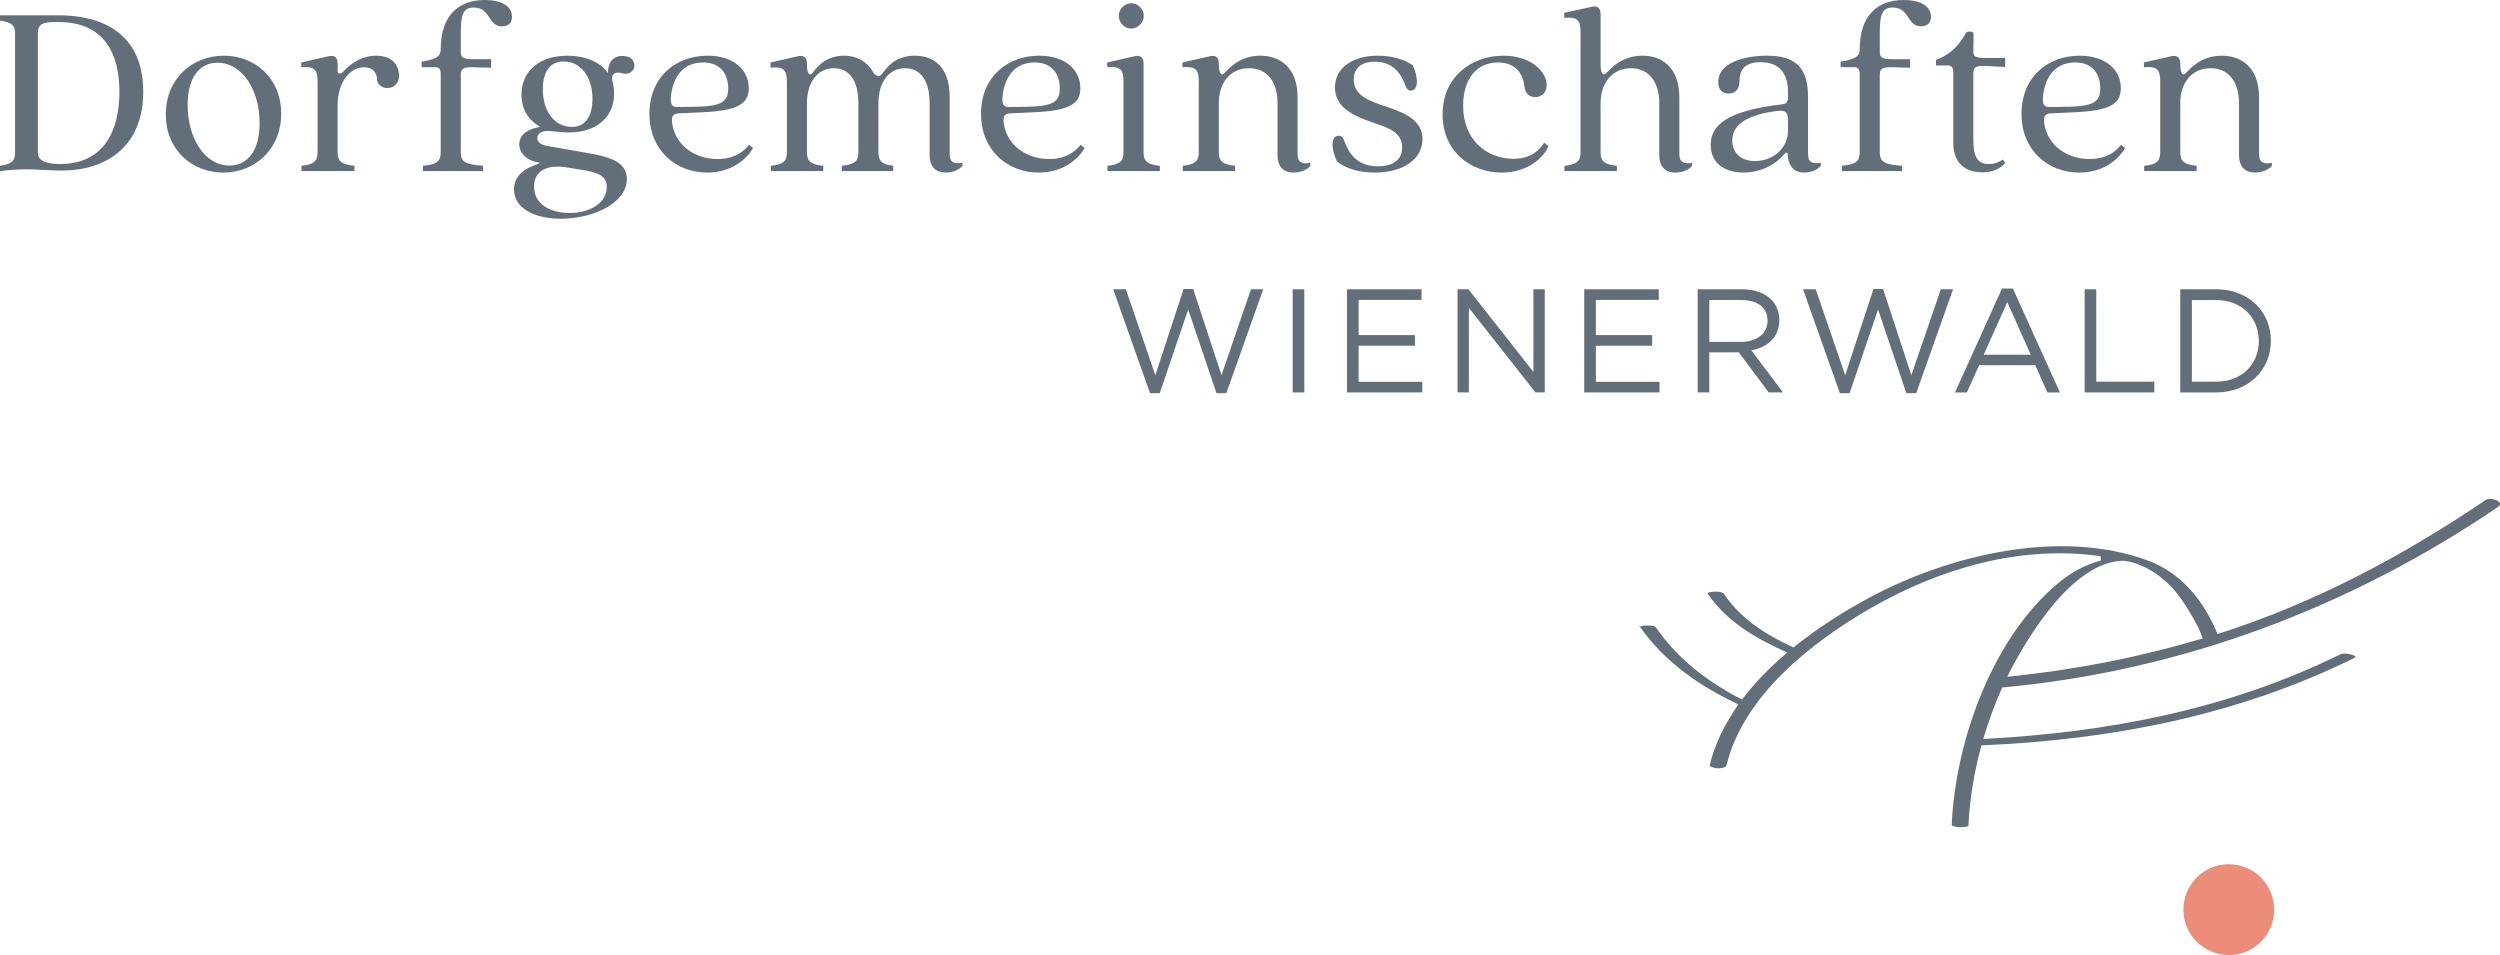 <?xml version="1.0" encoding="UTF-8"?> <svg xmlns="http://www.w3.org/2000/svg" id="Ebene_1" viewBox="0 0 546.281 208.685"><defs><style>.cls-1{fill:#eb8d78;}.cls-2{fill-rule:evenodd;}.cls-2,.cls-3{fill:#626f7a;}</style></defs><path class="cls-2" d="m13.1,35.847c-2.192,0-4.823-.384-4.823-2.412V7.181c0-1.919,1.206-2.357,3.398-2.357h1.206c9.866,0,13.209,6.851,13.209,15.238,0,8.44-3.343,15.785-12.99,15.785m-13.1,1.535c2.303-.274,4.056-.384,5.646-.384,2.302,0,5.7.274,7.838.274,9.537,0,17.814-5.097,17.814-17.21C31.298,7.235,22.254,3.344,12.826,3.344H0v1.15c2.193.384,3.289.768,3.289,2.741v26.2c0,2.028-1.096,2.412-3.289,2.796v1.151Z"></path><path class="cls-2" d="m50.153,36.176c-5.481,0-9.153-6.083-9.153-13.209,0-6.249,2.741-9.264,6.522-9.264,5.481,0,9.209,6.085,9.209,13.155,0,6.304-2.796,9.318-6.578,9.318m-1.37,1.535c6.796,0,12.662-4.988,12.662-12.881s-5.866-12.662-12.498-12.662c-6.852,0-12.716,4.934-12.716,12.827s5.864,12.716,12.552,12.716Z"></path><path class="cls-3" d="m65.883,37.382h11.565v-1.151c-2.74-.274-3.672-.932-3.672-2.905v-10.25c0-5.152,2.685-8.386,5.81-8.386,1.809,0,2.795,1.206,2.795,2.631,0,.986.878,1.919,2.303,1.919s2.521-1.097,2.521-2.687c0-1.479-.767-4.385-5.043-4.385-3.946,0-6.523,2.796-7.235,3.563-.658.603-1.151.329-1.151-.273v-1.535c0-1.371-.713-1.919-1.919-1.645l-6.029,1.37v1.042c3.069-.275,3.563.712,3.563,3.179v15.457c0,1.973-.932,2.631-3.508,2.905v1.151"></path><path class="cls-3" d="m92.411,37.382h13.155v-1.151c-3.947-.274-4.878-.932-4.878-2.905v-16.937c0-1.371.493-1.754,2.85-1.699l3.782.109v-1.863h-3.782c-2.357,0-2.85-.329-2.85-1.7v-3.836c0-3.672.274-5.755,2.796-5.755,3.782,0,3.123,4.111,6.193,4.111,1.041,0,2.193-.44,2.193-2.084,0-2.411-2.412-3.672-5.92-3.672-5.865,0-9.647,3.508-9.647,10.744,0,1.754-1.315,2.246-4.166,2.74v1.206h2.96c.767,0,1.206.274,1.206,1.59v17.046c0,1.973-.932,2.631-3.892,2.905v1.151"></path><path class="cls-2" d="m124.477,46.537c-4.386,0-7.784-2.029-7.784-5.756,0-2.96,2.138-5.152,7.728-4.111l3.673.603c3.069.603,4.495,1.425,4.495,3.563,0,3.453-3.563,5.701-8.112,5.701m.493-18.801c-3.891,0-6.358-3.563-6.358-8.222,0-3.124,1.096-6.084,4.549-6.084,3.837,0,6.304,3.507,6.304,8.167,0,3.124-1.097,6.139-4.495,6.139Zm-2.412,20.061c7.071,0,14.416-3.453,14.416-8.661,0-3.453-3.124-4.768-8.277-5.645l-8.769-1.535c-1.535-.219-2.522-.768-2.522-1.754,0-.877.712-1.59,2.192-1.59,1.261,0,2.741.329,4.714.329,6.084,0,9.866-3.398,9.866-8.386,0-.877-.055-1.754-.328-2.631-.493-1.644.548-2.412,2.082-1.918,1.261.384,2.686-.219,2.686-1.754,0-1.206-.986-2.028-2.576-2.028-2.411,0-3.233,1.809-3.179,3.782-1.7-2.522-5.098-3.838-8.825-3.838-6.358,0-10.085,3.509-10.085,8.497,0,3.289,1.534,5.59,4.11,7.071-3.069.438-4.604,1.918-4.604,3.782,0,1.918,1.7,3.562,4.057,3.946,2.247.329-5.208.603-5.208,5.92,0,4.111,4.495,6.413,10.25,6.413Z"></path><path class="cls-2" d="m148.374,23.381c-1.37.056-1.973-.219-1.754-2.461.494-4.374,2.851-7.271,7.016-7.271,3.892,0,5.481,2.624,5.481,5.685,0,2.953-1.534,3.828-6.742,3.992l-4.001.055m6.139,14.33c5.81,0,8.989-3.453,10.031-5.372l-.877-.713c-1.863,2.412-4.44,3.125-6.852,3.125-4.878,0-9.154-2.85-9.921-7.675-.219-1.425,0-2.248,1.371-2.303l4.878-.221c7.783-.335,10.469-1.664,10.469-5.272,0-4.1-3.398-7.112-8.989-7.112-6.906,0-12.717,4.597-12.717,12.715,0,7.95,5.755,12.828,12.607,12.828Z"></path><path class="cls-3" d="m206.639,37.711c1.48,0,3.014-.603,3.671-1.479v-.659c-1.588.275-2.794.055-2.794-1.863v-12.607c0-6.413-3.454-8.935-7.619-8.935-4.494,0-6.359,2.906-7.071,3.892-.713.932-1.535.603-2.137-.438-1.426-2.411-3.728-3.454-6.25-3.454-4.384,0-6.193,2.96-6.906,3.782-.767.823-1.205.056-1.205-2.027,0-1.371-.713-1.919-1.919-1.644l-6.03,1.37v1.151c3.07-.329,3.563.712,3.563,3.124v15.402c0,1.974-.932,2.631-3.507,2.906v1.15h11.455v-1.15c-2.631-.275-3.562-.932-3.562-2.906v-10.798c0-4.494,2.302-7.619,5.864-7.619,3.672,0,5.372,3.125,5.372,7.619v10.798c0,1.974-.932,2.631-3.617,2.906v1.15h11.236v-1.15c-2.302-.275-3.234-.932-3.234-2.906v-10.798c0-4.494,2.247-7.619,5.81-7.619,3.673,0,5.372,3.125,5.372,7.619v11.291c0,2.796,1.48,3.892,3.508,3.892"></path><path class="cls-2" d="m220.834,23.381c-1.37.056-1.973-.219-1.754-2.461.494-4.374,2.851-7.271,7.017-7.271,3.891,0,5.48,2.624,5.48,5.685,0,2.953-1.535,3.828-6.742,3.992l-4.001.055m6.139,14.33c5.81,0,8.989-3.453,10.031-5.372l-.877-.713c-1.864,2.412-4.44,3.125-6.851,3.125-4.879,0-9.154-2.85-9.922-7.675-.219-1.425,0-2.248,1.371-2.303l4.878-.221c7.783-.335,10.469-1.664,10.469-5.272,0-4.1-3.399-7.112-8.99-7.112-6.905,0-12.716,4.597-12.716,12.715,0,7.95,5.756,12.828,12.607,12.828Z"></path><path class="cls-2" d="m241.991,37.382h11.455v-1.151c-2.631-.274-3.562-.932-3.562-2.906V13.867c0-1.315-.713-1.863-1.919-1.589l-6.029,1.37v1.042c3.069-.275,3.563.712,3.563,3.178v15.457c0,1.974-.932,2.632-3.508,2.906v1.151m5.207-31.133c1.425,0,2.741-1.316,2.741-2.796s-1.316-2.741-2.741-2.741c-1.48,0-2.741,1.261-2.741,2.741s1.261,2.796,2.741,2.796Z"></path><path class="cls-3" d="m282.661,37.711c1.48,0,3.015-.603,3.673-1.479v-.659c-1.59.33-2.796.055-2.796-1.863v-12.443c0-6.577-3.892-9.099-8.167-9.099-4.604,0-7.071,3.015-7.784,3.782-.767.768-1.26.056-1.26-2.027,0-1.371-.713-1.919-1.919-1.644l-6.029,1.37v1.041c3.069-.274,3.563.713,3.563,3.179v15.457c0,1.974-.932,2.631-3.508,2.906v1.15h11.456v-1.15c-2.632-.275-3.563-.932-3.563-2.906v-10.798c0-4.494,2.522-7.619,6.632-7.619,4.057,0,6.195,3.125,6.195,7.619v11.291c0,2.796,1.479,3.892,3.507,3.892"></path><path class="cls-3" d="m300.419,37.711c6.084,0,10.414-2.85,10.414-7.345,0-4.768-5.262-6.139-9.263-7.509-3.344-1.206-5.755-2.412-5.755-5.536,0-2.412,1.644-3.837,4.604-3.837,3.07,0,5.371,1.535,6.687,5.207.274.768.603,1.097,1.15,1.097,1.81,0,1.646-3.015.439-5.536-1.753-1.206-4.44-2.084-7.564-2.084-5.645,0-9.427,2.687-9.427,6.962s3.946,6.139,7.893,7.509c3.398,1.206,6.796,2.028,6.796,5.591,0,2.521-1.808,4.111-5.262,4.111-3.781,0-6.029-1.809-7.4-5.591-.273-.767-.657-1.096-1.205-1.096-1.809,0-1.644,3.069-.384,5.591,1.699,1.48,4.659,2.466,8.277,2.466"></path><path class="cls-3" d="m328.154,37.711c5.809,0,9.263-3.453,10.195-5.755l-.932-.768c-1.809,2.796-4.276,3.509-6.687,3.509-6.029,0-11.017-4.276-11.017-11.565,0-5.976,3.015-9.483,7.619-9.483,4.055,0,5.48,2.741,5.755,5.152.164,1.699,1.151,2.412,2.411,2.412,1.48,0,2.468-1.097,2.468-2.631,0-2.905-3.399-6.414-9.429-6.414-7.016,0-13.319,4.605-13.319,12.827,0,8.002,6.029,12.716,12.936,12.716"></path><path class="cls-3" d="m366.083,37.711c1.48,0,3.015-.603,3.672-1.479v-.659c-1.589.275-2.795.055-2.795-1.863v-12.443c0-6.577-3.892-9.099-8.002-9.099-4.769,0-7.126,3.015-7.948,3.782-.767.768-1.261.056-1.261-2.027V3.015c0-1.26-.712-1.809-1.918-1.534l-6.03,1.315v1.096c3.07-.274,3.563.712,3.563,3.124v26.31c0,1.974-.931,2.631-3.507,2.906v1.15h11.455v-1.15c-2.631-.275-3.563-.932-3.563-2.906v-10.798c0-4.494,2.631-7.619,6.633-7.619s6.193,3.125,6.193,7.619v11.291c0,2.796,1.48,3.892,3.508,3.892"></path><path class="cls-2" d="m383.513,35.19c-3.454,0-4.988-2.083-4.988-4.494,0-2.632,1.809-5.482,9.976-6.469,1.863-.219,2.192.603,2.192,1.865v2.52c0,3.782-3.289,6.578-7.18,6.578m-2.576,2.521c3.453,0,6.906-1.535,8.934-4.001.384-.493.822-.493.768,0,.109,2.795,1.589,4.001,3.562,4.001,1.48,0,3.015-.603,3.672-1.479v-.659c-1.589.275-2.795.055-2.795-1.863v-12.552c0-6.084-2.412-8.99-8.934-8.99-5.153,0-10.689,1.59-10.689,5.756,0,1.48.768,2.521,2.248,2.521s2.412-.932,2.412-2.849c0-2.577,1.425-4.003,4.604-4.003,4.165,0,5.974,2.577,5.974,6.414v1.315c0,1.097-.494,1.426-1.315,1.48-12.223,1.425-15.567,4.659-15.567,8.88,0,4.275,3.453,6.029,7.126,6.029Z"></path><path class="cls-3" d="m402.477,37.382h13.155v-1.151c-3.947-.274-4.878-.932-4.878-2.905v-16.937c0-1.371.493-1.754,2.85-1.699l3.782.109v-1.863h-3.782c-2.357,0-2.85-.329-2.85-1.7v-3.836c0-3.673.274-5.755,2.796-5.755,3.782,0,3.124,4.111,6.193,4.111,1.041,0,2.193-.44,2.193-2.084,0-2.411-2.412-3.672-5.92-3.672-5.865,0-9.647,3.508-9.647,10.744,0,1.754-1.315,2.246-4.165,2.74v1.206h2.959c.767,0,1.206.274,1.206,1.589v17.047c0,1.973-.932,2.631-3.892,2.905v1.151"></path><path class="cls-3" d="m433.172,37.656c2.576,0,3.947-.932,4.988-2.028l-.493-.768c-.932.603-1.864.987-3.07.987-2.741,0-3.398-2.028-3.398-5.262v-14.471c0-1.369.384-1.808,2.741-1.699l4.22.22v-1.974h-4.22c-2.357,0-2.741-.328-2.741-1.425l.054-3.782c0-.329-.219-.548-.548-.548h-.493c-.273,0-.548.11-.713.438-1.644,2.906-3.452,4.605-6.467,5.756v1.206h2.576c.768,0,1.206.274,1.206,1.699v15.183c0,4.55,2.685,6.468,6.358,6.468"></path><path class="cls-2" d="m448.19,23.381c-1.37.056-1.973-.219-1.754-2.461.494-4.374,2.851-7.271,7.017-7.271,3.891,0,5.48,2.624,5.48,5.685,0,2.953-1.535,3.828-6.742,3.992l-4.001.055m6.139,14.33c5.81,0,8.989-3.453,10.031-5.372l-.877-.713c-1.864,2.412-4.44,3.125-6.851,3.125-4.879,0-9.154-2.85-9.921-7.675-.219-1.425,0-2.248,1.37-2.303l4.878-.221c7.783-.335,10.469-1.664,10.469-5.272,0-4.1-3.398-7.112-8.989-7.112-6.906,0-12.716,4.597-12.716,12.715,0,7.95,5.755,12.828,12.606,12.828Z"></path><path class="cls-3" d="m492.753,37.711c1.479,0,3.014-.603,3.673-1.479v-.659c-1.591.33-2.797.055-2.797-1.863v-12.443c0-6.577-3.891-9.099-8.166-9.099-4.604,0-7.071,3.015-7.784,3.782-.767.768-1.26.056-1.26-2.027,0-1.371-.713-1.919-1.919-1.644l-6.029,1.37v1.041c3.069-.274,3.563.713,3.563,3.179v15.457c0,1.974-.932,2.631-3.508,2.906v1.15h11.456v-1.15c-2.632-.275-3.563-.932-3.563-2.906v-10.798c0-4.494,2.521-7.619,6.632-7.619,4.056,0,6.194,3.125,6.194,7.619v11.291c0,2.796,1.48,3.892,3.508,3.892"></path><path class="cls-3" d="m361.838,137.087c4.865,7.036,11.292,11.891,18.809,15.771,3.112-4.051,6.023-6.942,9.883-10.273-6.723-3.006-13.219-6.674-17.459-12.997.848-.436,3.205-.473,3.66.21,3.689,5.538,9.289,8.952,15.147,11.681,5.3-4.25,10.92-7.844,16.907-11.042,17.093-9.129,41.291-14.971,60.359-8.024,7.611,2.767,12.434,8.92,15.413,16.129,21.032-6.677,40.389-16.962,58.596-29.29,1.095-.742,4.371.395,2.625,1.578-32.4,21.94-69.186,35.835-108.274,39.39-1.653,3.71-2.973,7.372-4.147,11.258,27.233-1.44,53.508-6.404,78.189-18.567.549-.271,2.981.07,3.194.648-.037.052-.154.145-.407.269-25.534,12.583-53.172,17.846-81.371,19.049-1.564,5.819-2.566,11.582-2.841,17.608-.55.409-3.376.364-3.658-.216.84-18.429,8.919-41.027,23.453-52.993,2.775-2.285,5.677-3.847,9.149-4.803l-.059-.94c-17.601-2.508-35.25,2.722-50.318,11.408-12.697,7.317-27.737,19.023-31.414,34.261-.098.409-.895.754-2.076.667-.195-.014-1.707-.246-1.609-.656,1.199-4.967,3.382-9.118,6.273-13.293-8.542-4.054-16.03-9.147-21.544-16.993-.289-.05-.27-.151-.185-.266l.185.266c.964-.369,3.174-.34,3.52.16m76.764,10.799c14.972-1.545,28.286-4.113,42.719-8.379-.307-.797-.604-1.6-.949-2.382-1.473-2.798-3.346-5.951-5.595-8.593-2.177-2.274-4.7-4.177-7.826-5.315-.884-.321-2.28-.717-3.309-.673-10.897.472-20.638,16.58-25.04,25.342Z"></path><polyline class="cls-3" points="252.453 81.984 246.013 63.212 243.244 63.212 251.294 85.913 253.419 85.913 259.634 67.623 265.816 85.913 267.973 85.913 276.023 63.212 273.351 63.212 266.911 81.984 260.728 63.147 258.635 63.147 252.453 81.984"></polyline><rect class="cls-3" x="282.465" y="63.211" width="2.544" height="22.54"></rect><polyline class="cls-3" points="310.63 63.211 294.337 63.211 294.337 85.751 310.791 85.751 310.791 83.432 296.881 83.432 296.881 75.544 309.181 75.544 309.181 73.225 296.881 73.225 296.881 65.529 310.63 65.529 310.63 63.211"></polyline><polyline class="cls-3" points="335.07 81.275 320.87 63.211 318.487 63.211 318.487 85.751 320.966 85.751 320.966 67.268 335.521 85.751 337.549 85.751 337.549 63.211 335.07 63.211 335.07 81.275"></polyline><polyline class="cls-3" points="362.466 63.211 346.173 63.211 346.173 85.751 362.627 85.751 362.627 83.432 348.717 83.432 348.717 75.544 361.017 75.544 361.017 73.225 348.717 73.225 348.717 65.529 362.466 65.529 362.466 63.211"></polyline><path class="cls-2" d="m386.229,70.037c0,2.93-2.415,4.669-5.795,4.669h-6.924v-9.145h6.955c3.639,0,5.764,1.675,5.764,4.476m3.381,15.714l-6.923-9.209c3.542-.644,6.118-2.834,6.118-6.601,0-4.058-3.188-6.73-8.147-6.73h-9.692v22.54h2.544v-8.759h6.44l6.537,8.759h3.123Z"></path><polyline class="cls-3" points="403.196 81.984 396.756 63.212 393.987 63.212 402.037 85.913 404.162 85.913 410.377 67.623 416.559 85.913 418.717 85.913 426.767 63.212 424.094 63.212 417.654 81.984 411.472 63.147 409.378 63.147 403.196 81.984"></polyline><path class="cls-2" d="m443.738,77.508h-10.272l5.152-11.496,5.12,11.496m-3.896-14.458h-2.383l-10.272,22.701h2.608l2.673-5.957h12.268l2.641,5.957h2.737l-10.272-22.701Z"></path><polyline class="cls-3" points="455.517 85.751 470.748 85.751 470.748 83.4 458.061 83.4 458.061 63.211 455.517 63.211 455.517 85.751"></polyline><path class="cls-2" d="m493.573,74.513c0,5.024-3.638,8.887-9.338,8.887h-5.281v-17.838h5.281c5.7,0,9.338,3.928,9.338,8.951m2.641-.064c0-6.376-4.895-11.238-11.979-11.238h-7.825v22.54h7.825c7.084,0,11.979-4.927,11.979-11.302Z"></path><path class="cls-1" d="m477.104,198.764c0-5.479,4.442-9.921,9.921-9.921s9.922,4.442,9.922,9.921-4.442,9.921-9.922,9.921-9.921-4.442-9.921-9.921"></path></svg> 
